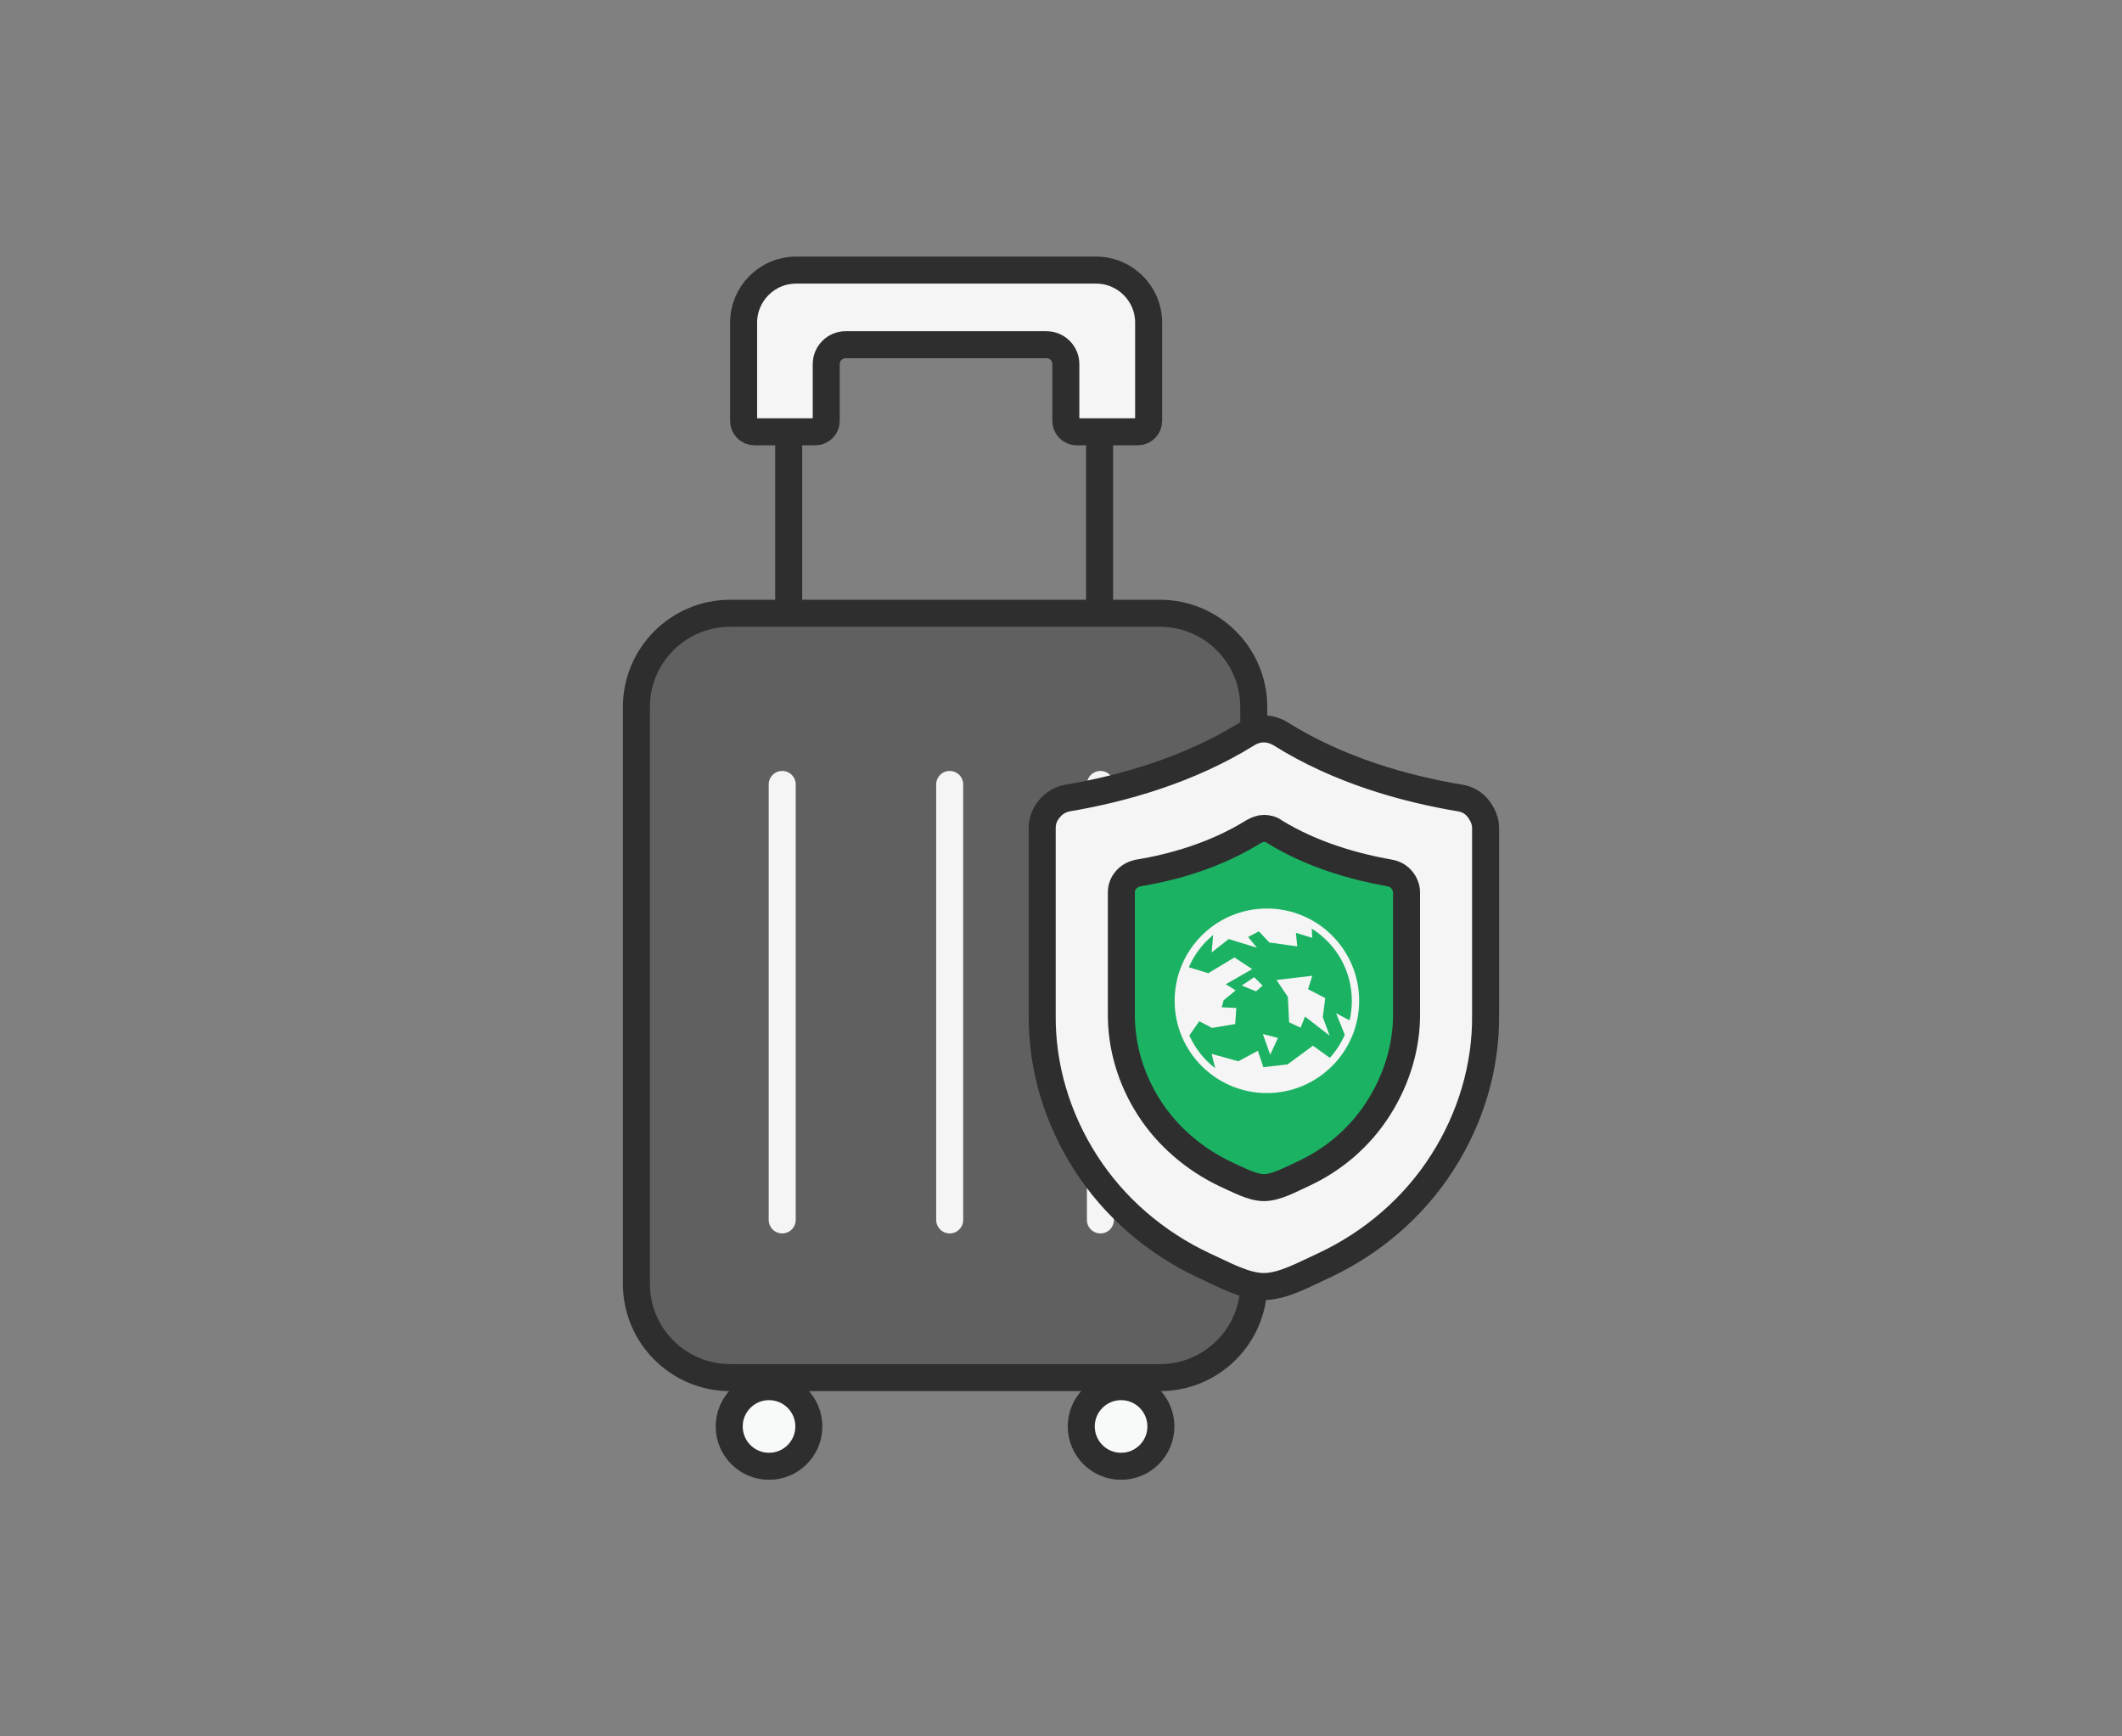 <svg width="110" height="90" viewBox="0 0 110 90" fill="none" xmlns="http://www.w3.org/2000/svg">
<rect x="0" y="0" width="110" height="90" fill="#808080" stroke="none"/>
<path d="M60.131 31.787H37.851C35.166 31.787 32.989 33.964 32.989 36.649V66.543C32.989 69.228 35.166 71.405 37.851 71.405H60.131C62.816 71.405 64.993 69.228 64.993 66.543V36.649C64.993 33.964 62.816 31.787 60.131 31.787Z" fill="#606060" stroke="#2E2E2E" stroke-width="1.4" stroke-linecap="round" stroke-linejoin="round"/>
<path d="M40.548 40.659V63.231" stroke="#F5F5F5" stroke-width="1.4" stroke-linecap="round" stroke-linejoin="round"/>
<path d="M49.23 40.659V63.231" stroke="#F5F5F5" stroke-width="1.4" stroke-linecap="round" stroke-linejoin="round"/>
<path d="M57.043 40.659V63.231" stroke="#F5F5F5" stroke-width="1.4" stroke-linecap="round" stroke-linejoin="round"/>
<path d="M58.114 76C59.254 76 60.178 75.076 60.178 73.936C60.178 72.796 59.254 71.872 58.114 71.872C56.974 71.872 56.05 72.796 56.05 73.936C56.05 75.076 56.974 76 58.114 76Z" fill="#F8FAF9" stroke="#2E2E2E" stroke-width="1.4" stroke-linecap="round" stroke-linejoin="round"/>
<path d="M39.865 76C41.005 76 41.929 75.076 41.929 73.936C41.929 72.796 41.005 71.872 39.865 71.872C38.725 71.872 37.801 72.796 37.801 73.936C37.801 75.076 38.725 76 39.865 76Z" fill="#F8FAF9" stroke="#2E2E2E" stroke-width="1.4" stroke-linecap="round" stroke-linejoin="round"/>
<path d="M54.708 14H41.272C39.766 14 38.547 15.221 38.547 16.725V21.817C38.547 22.129 38.799 22.381 39.111 22.381H42.266C42.578 22.381 42.83 22.129 42.83 21.817V18.874C42.83 18.316 43.282 17.867 43.836 17.867H54.245C54.802 17.867 55.251 18.319 55.251 18.874V21.817C55.251 22.129 55.502 22.381 55.815 22.381H58.979C59.291 22.381 59.543 22.129 59.543 21.817V16.725C59.543 15.218 58.321 14 56.818 14H54.708Z" fill="#F5F5F5" stroke="#2E2E2E" stroke-width="1.4" stroke-linecap="round" stroke-linejoin="round"/>
<path d="M56.999 22.641V31.703" stroke="#2E2E2E" stroke-width="1.4" stroke-linecap="round" stroke-linejoin="round"/>
<path d="M40.884 22.641V31.703" stroke="#2E2E2E" stroke-width="1.4" stroke-linecap="round" stroke-linejoin="round"/>
<path d="M75.699 41.364C76.083 41.428 76.403 41.619 76.626 41.91C76.849 42.197 77.01 42.549 77.01 42.901V52.568C77.042 55.291 76.242 57.945 74.769 60.25C73.297 62.556 71.153 64.412 68.624 65.594C67.633 66.043 66.513 66.683 65.518 66.683C64.523 66.683 63.406 66.043 62.412 65.594C59.883 64.409 57.739 62.553 56.267 60.25C54.794 57.945 53.994 55.291 54.026 52.568V42.901C54.026 42.549 54.155 42.197 54.41 41.91C54.633 41.622 54.985 41.428 55.337 41.364C58.185 40.883 61.611 39.924 64.653 38.035C64.908 37.873 65.227 37.779 65.518 37.779C65.809 37.779 66.125 37.876 66.383 38.035C69.393 39.924 72.816 40.883 75.699 41.364Z" fill="#F5F5F5" stroke="#2E2E2E" stroke-width="1.4" stroke-linecap="round" stroke-linejoin="round"/>
<path d="M72.066 45.253C72.314 45.301 72.515 45.427 72.663 45.602C72.812 45.776 72.912 46.024 72.912 46.247V52.47C72.938 54.21 72.415 55.928 71.468 57.423C70.522 58.918 69.153 60.109 67.513 60.858C66.867 61.156 66.144 61.556 65.52 61.556C64.897 61.556 64.151 61.133 63.528 60.858C61.91 60.087 60.516 58.892 59.573 57.423C58.627 55.954 58.103 54.239 58.129 52.47V46.247C58.129 46.024 58.204 45.798 58.378 45.602C58.526 45.427 58.752 45.304 58.975 45.253C60.816 44.956 63.005 44.333 64.972 43.112C65.146 43.012 65.346 42.938 65.52 42.938C65.695 42.938 65.918 42.986 66.07 43.112C68.01 44.307 70.225 44.93 72.066 45.253Z" fill="#1CB264" stroke="#2E2E2E" stroke-width="1.4" stroke-linecap="round" stroke-linejoin="round"/>
<g clip-path="url(#clip0_201_232)">
<path d="M65.673 47.09C63.034 47.09 60.891 49.233 60.891 51.873C60.891 54.512 63.034 56.656 65.673 56.656C68.312 56.656 70.456 54.512 70.456 51.873C70.456 49.233 68.312 47.09 65.673 47.09ZM68.001 48.135C69.247 48.912 70.076 50.294 70.076 51.873C70.076 52.222 70.035 52.561 69.959 52.886L69.262 52.519L69.71 53.635C69.517 54.076 69.255 54.478 68.936 54.83L68.058 54.2L66.743 55.171L65.489 55.313L65.206 54.463L64.194 55.009L62.809 54.624L62.995 55.368C62.417 54.925 61.953 54.341 61.652 53.668L62.169 52.931L62.825 53.279L64.03 53.078L64.088 52.246L63.328 52.211L63.428 51.848L64.054 51.333L63.544 51.015L64.912 50.23L63.989 49.626L62.633 50.444L61.627 50.133C61.908 49.479 62.344 48.908 62.887 48.463L62.811 49.366L63.693 48.672L65.158 49.124L64.7 48.566L65.257 48.273L65.802 48.852L67.247 49.053L67.176 48.351L68.02 48.609L68.001 48.135H68.001ZM68.025 50.577L66.172 50.794L66.761 51.674L66.825 52.986L67.419 53.267L67.651 52.69L68.926 53.68L68.569 52.718L68.699 51.734L67.809 51.272L68.025 50.577L68.025 50.577ZM65.013 50.651L64.37 51.082L65.112 51.383L65.451 51.082L65.013 50.651V50.651ZM65.464 53.595L65.844 54.666L66.247 53.799L65.464 53.595Z" fill="#F5F5F5"/>
</g>
<defs>
<clipPath id="clip0_201_232">
<rect width="10.418" height="10.418" fill="white" transform="translate(60.516 46.736)"/>
</clipPath>
</defs>
</svg>

